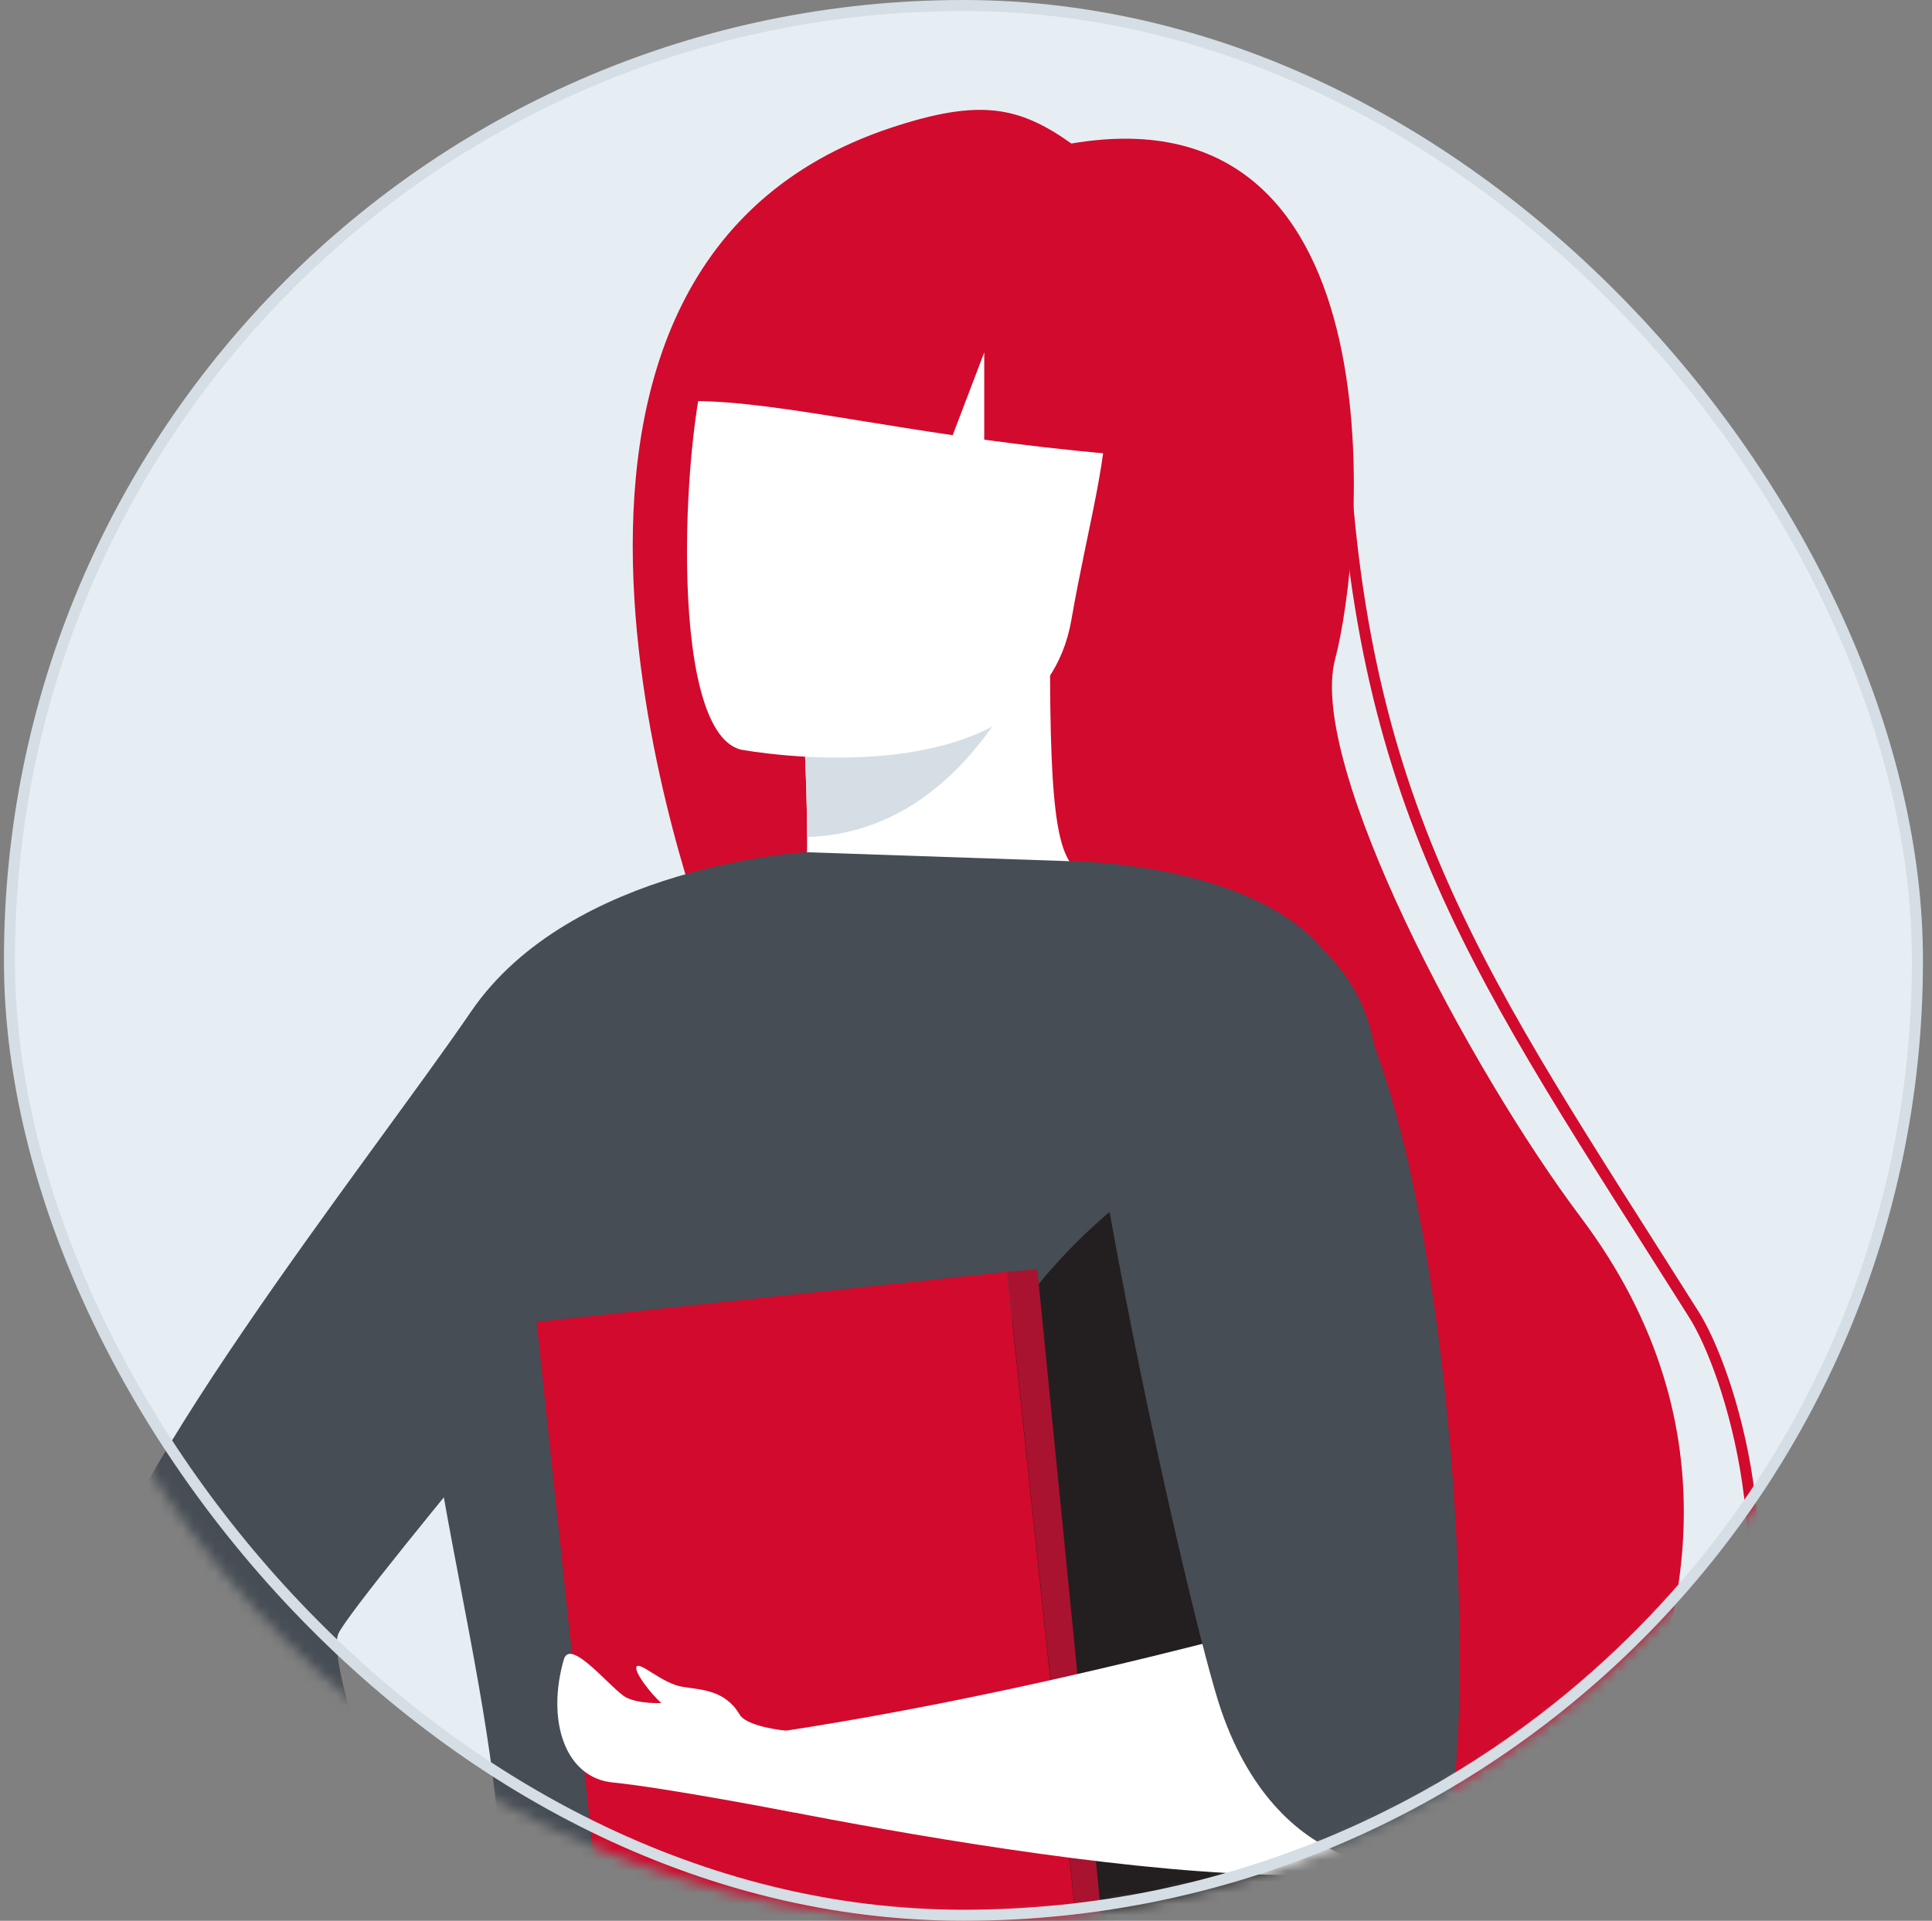 <svg width="175" height="174" viewBox="0 0 175 174" fill="none" xmlns="http://www.w3.org/2000/svg">
<rect x="0" y="0" width="175" height="174" fill="#808080" stroke="none"/>
<rect x="0.859" y="0.5" width="172.82" height="173" rx="86.41" fill="#E7EEF3"/>
<mask id="mask0" mask-type="alpha" maskUnits="userSpaceOnUse" x="0" y="0" width="175" height="174">
<circle cx="87.269" cy="87" r="87" fill="#C4C4C4"/>
</mask>
<g mask="url(#mask0)">
<path d="M80.817 11.537C88.723 8.939 92.271 9.609 97.048 13.001C127.402 7.824 123.47 50.193 120.935 59.708C118.405 69.223 133.067 96.808 143.181 110.265C171.569 148.026 126.178 187.352 126.178 187.352C89.382 218.255 106.101 158.329 106.101 158.329C108.382 150.688 80.736 102.356 64.474 86.272C63.202 83.246 41.38 24.504 80.817 11.537Z" fill="#D20A2D"/>
<path d="M8.063 147.971C8.063 152.066 10.121 157.309 13.062 162.709C20.383 176.166 33.18 190.599 33.18 190.599L40.597 180.037C40.597 180.037 36.091 168.851 33.098 159.625C31.3 154.078 30.055 149.246 30.66 147.971C32.281 144.578 64.397 106.588 64.397 106.588L73.125 77.194C73.125 77.194 51.763 78.322 42.664 91.642C33.566 104.968 8.063 136.942 8.063 147.971Z" fill="#464D54"/>
<path d="M13.062 162.709C20.382 176.166 37.995 196.859 37.995 196.859L42.742 184.042C42.742 184.042 36.09 168.851 33.098 159.625C29.501 161.754 23.273 163.781 13.062 162.709Z" fill="white"/>
<path d="M71.592 86.689C71.495 86.73 80.822 91.576 87.838 89.656C94.437 87.858 98.75 79.298 98.659 79.282C95.865 78.729 95.057 74.888 95.118 58.383L93.853 58.632L72.608 62.838C72.608 62.838 73.09 69.523 73.106 75.823C73.126 81.106 72.806 86.125 71.592 86.689Z" fill="white"/>
<path d="M72.612 62.833C72.612 62.833 73.095 69.518 73.11 75.818C84.998 75.483 91.282 64.636 93.857 58.627L72.612 62.833Z" fill="#D5DEE4"/>
<path d="M67.105 67.906C67.105 67.906 94.13 73.007 97.051 56.127C99.971 39.248 105.424 28.54 88.292 24.566C71.16 20.593 66.685 26.453 64.339 31.854C61.995 37.25 60.15 66.144 67.105 67.906Z" fill="white"/>
<path d="M34.054 228.599C51.149 233.044 130.928 241.812 131.619 221.832C131.786 216.955 131.619 211.072 131.233 204.702C130.044 184.965 126.803 160.57 125.248 147.153C124.537 141.001 126.904 113.446 125.086 98.435C124.822 96.21 124.461 94.259 123.983 92.694C120.539 81.365 105.055 78.292 97.104 78.022L73.121 77.205C73.121 77.205 42.633 108.848 39.183 117.347C35.734 125.846 47.583 160.698 44.905 174.786C42.233 188.873 25.738 226.44 34.054 228.599Z" fill="#464D54"/>
<path d="M81.172 161.068C81.172 161.068 94.508 202.019 131.232 204.696C130.044 184.96 126.803 160.565 125.248 147.148C124.537 140.996 126.904 113.441 125.085 98.429C124.608 98.531 124.176 98.795 123.673 98.892C83.235 106.705 77.494 152.533 81.172 161.068Z" fill="#231F20"/>
<path d="M48.607 119.748L91.203 115.212L98.107 180.041L55.511 184.577L48.607 119.748Z" fill="#D20A2D"/>
<path d="M91.226 115.209L93.959 114.991L100.375 179.768L98.129 180.032L91.226 115.209Z" fill="#A9132F"/>
<path d="M127.142 143.907C127.142 143.907 97.088 153.092 68.37 157.197C68.37 157.197 58.89 161.296 63.34 162.419C64.478 162.709 121.996 175.247 130.525 167.113L127.142 143.907Z" fill="white"/>
<path d="M97.108 78.017C97.108 78.017 112.908 78.104 119.654 85.8C131.973 99.852 134.407 159.61 130.526 167.113C128.854 170.339 116.032 170.603 110.627 154.977C107.817 146.869 95.569 92.75 97.108 78.017Z" fill="#464D54"/>
<path d="M71.201 156.78C71.201 156.78 67.67 156.45 66.999 155.322C65.658 153.067 63.54 153.092 61.777 152.797C60.009 152.498 58.028 150.567 57.677 150.953C57.327 151.345 58.978 153.473 59.903 154.271C59.903 154.271 58.008 154.388 56.753 153.788C55.498 153.189 51.678 148.251 51.073 150.329C49.488 155.795 51.134 161.048 55.518 161.474C60.248 161.937 71.988 164.202 71.988 164.202L71.201 156.78Z" fill="white"/>
<path d="M121.518 36.061C122.626 73.204 134.074 88.401 153.358 118.965C156.673 124.081 162.391 142.045 155.832 156.558C152.402 165.339 143.378 184.938 134.731 193.083" stroke="#D20A2D"/>
<path fill-rule="evenodd" clip-rule="evenodd" d="M71.212 19.008L62.555 29.269V36.323C66.916 36.323 71.928 37.137 78.165 38.15C80.666 38.555 83.363 38.993 86.293 39.423L89.152 31.925V39.829C92.668 40.31 96.503 40.764 100.713 41.133L103.919 24.138L71.212 19.008Z" fill="#D20A2D"/>
</g>
<rect x="0.859" y="0.5" width="172.82" height="173" rx="86.41" stroke="#D5DEE4"/>
</svg>
